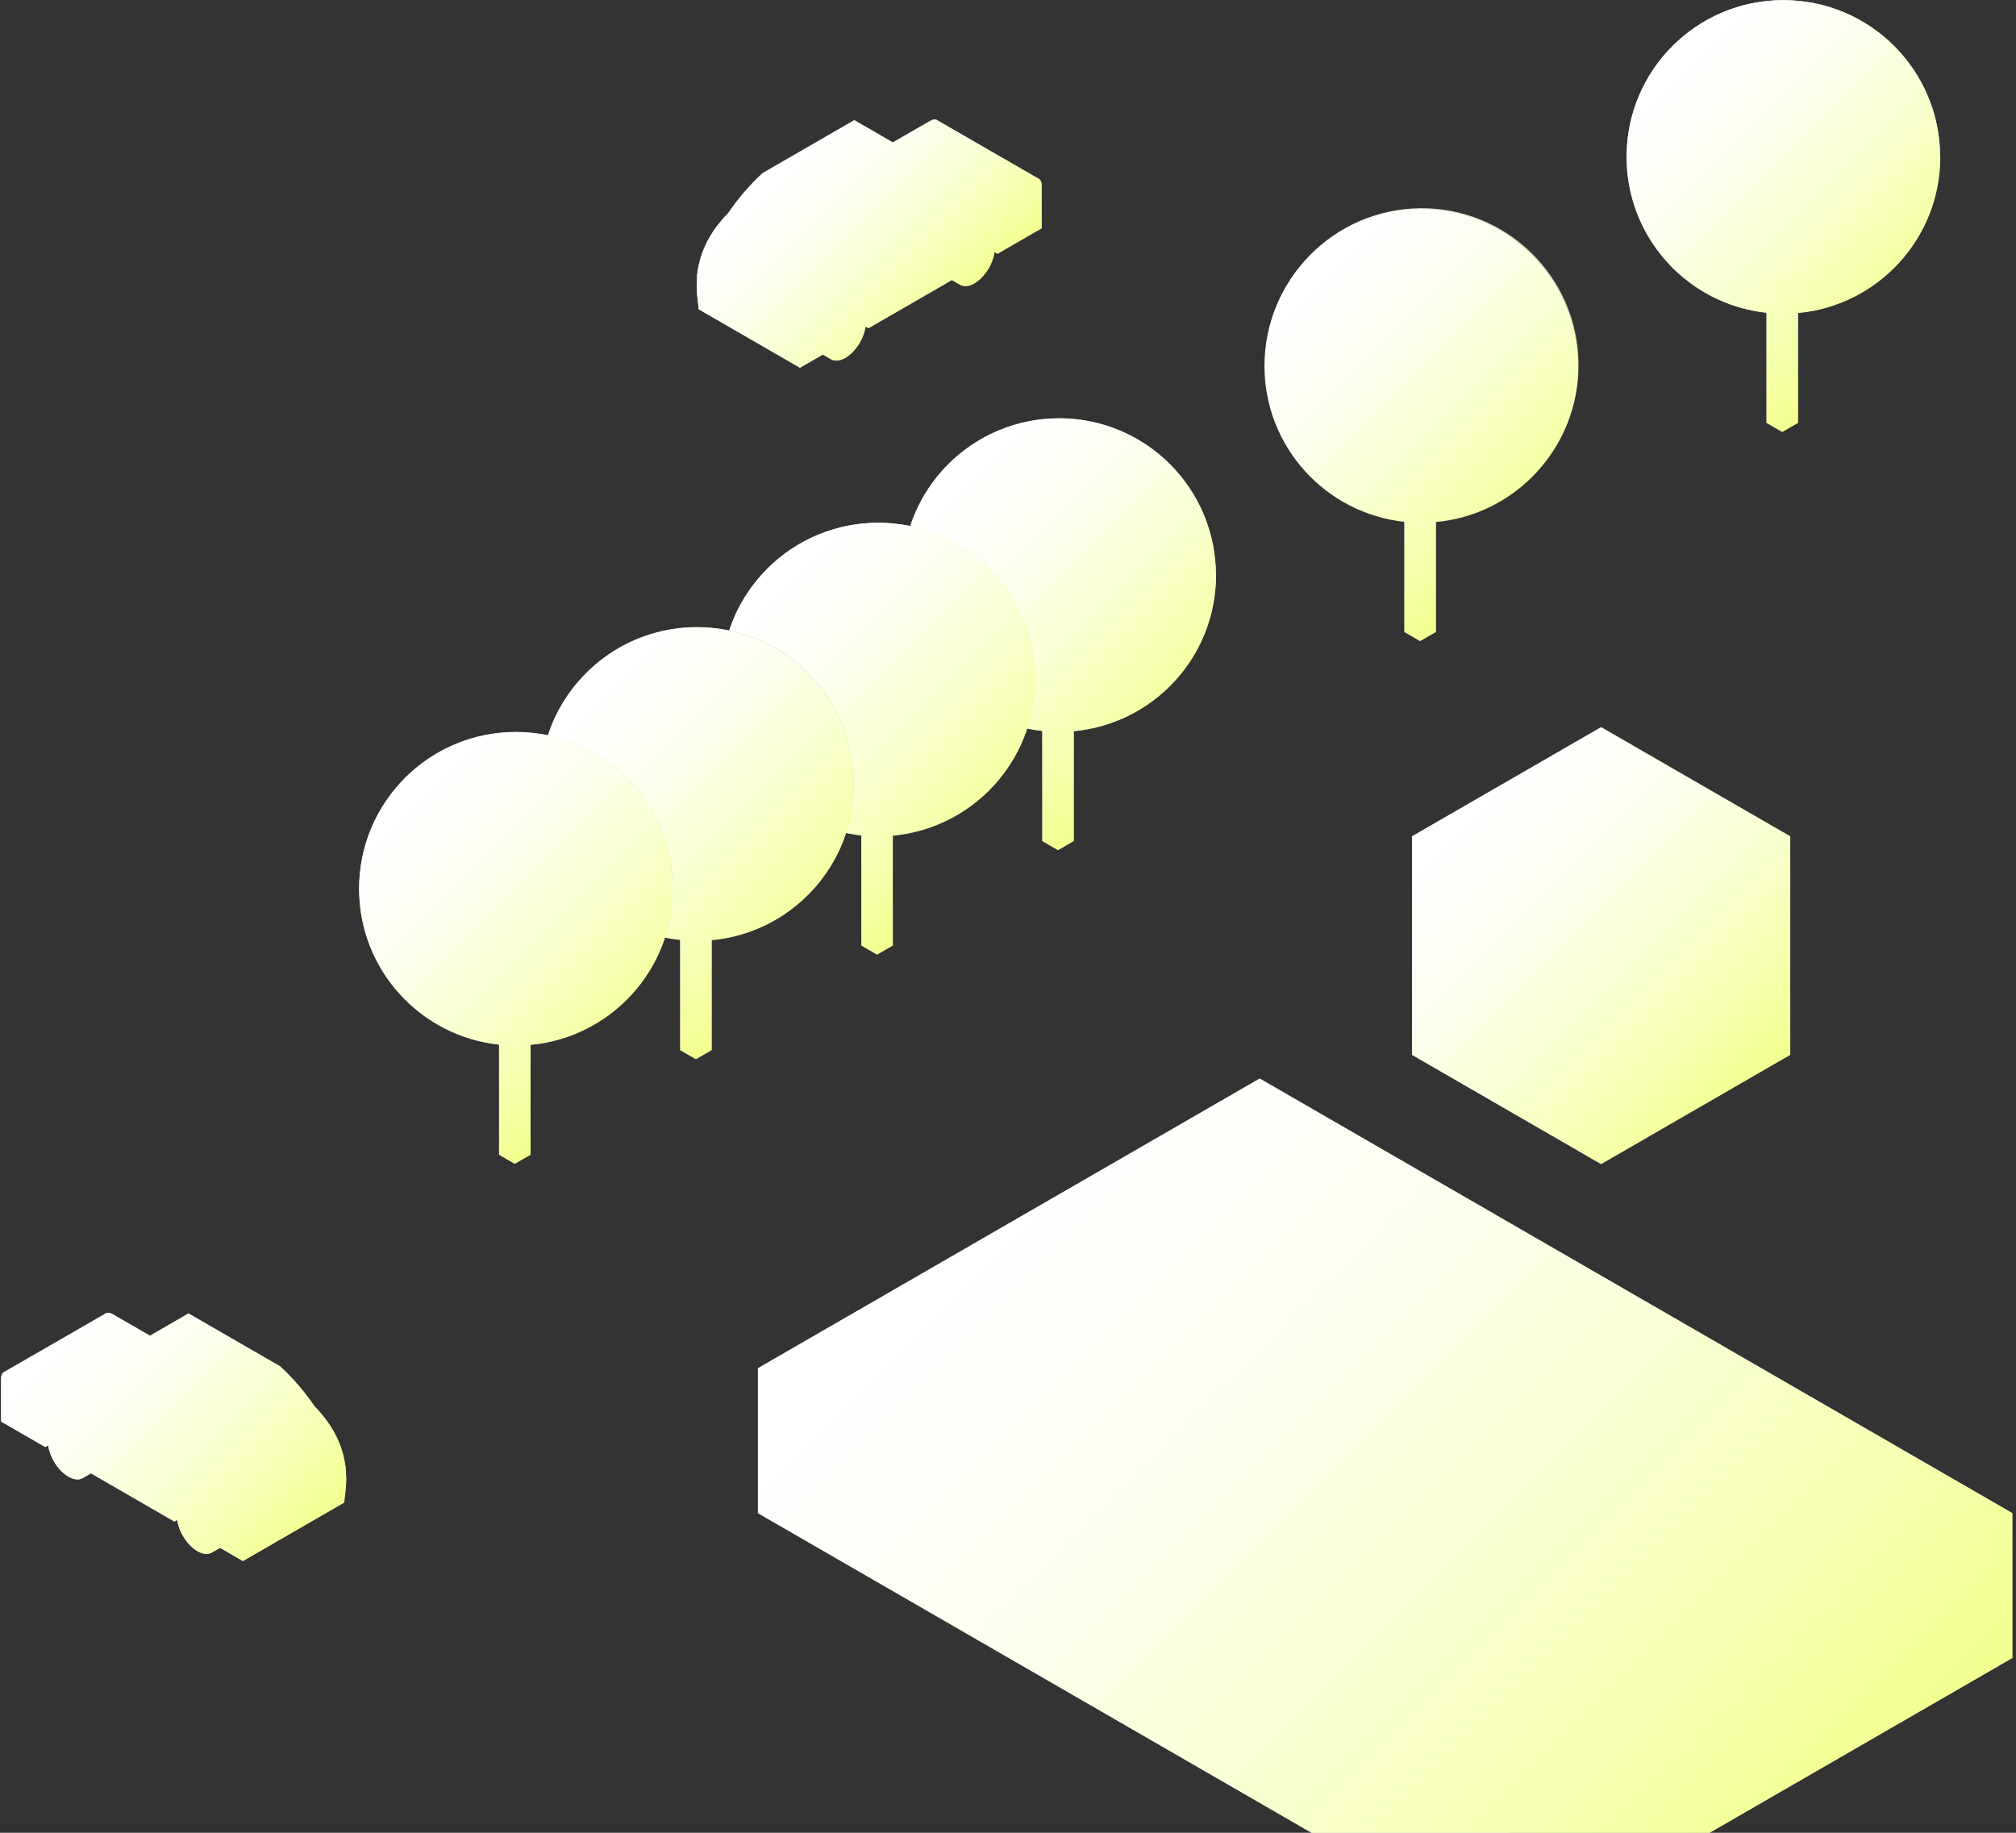 <?xml version="1.0" encoding="UTF-8"?> <svg xmlns="http://www.w3.org/2000/svg" width="187" height="170" viewBox="0 0 187 170" fill="none"><rect x="0" y="0" width="187" height="170" fill="#333333" stroke="none"/> <path d="M18.021 136.073L15.692 137.896V140.847L16.178 141.126L18.021 140.061V136.073Z" fill="#777F5B"></path> <path d="M6.059 129.164L3.73 130.986V133.937L4.216 134.216L6.059 133.151V129.164Z" fill="#777F5B"></path> <path d="M9.011 135.416C9.011 134.209 8.16 132.736 7.117 132.136C6.595 131.836 6.124 131.808 5.781 132L5.037 132.429C5.38 132.258 5.831 132.286 6.338 132.579C7.381 133.187 8.232 134.652 8.232 135.859C8.232 136.459 8.024 136.881 7.681 137.081L8.453 136.638H8.467C8.803 136.424 9.011 136.009 9.011 135.409V135.416Z" fill="#BAC49D"></path> <path d="M4.444 133.68C4.444 132.472 5.295 131.979 6.338 132.586C7.381 133.194 8.232 134.659 8.232 135.866C8.232 137.074 7.381 137.567 6.338 136.96C5.295 136.352 4.444 134.887 4.444 133.68Z" fill="white"></path> <path d="M20.973 142.326C20.973 141.118 20.122 139.646 19.079 139.046C18.557 138.746 18.086 138.718 17.743 138.91L17 139.339C17.343 139.168 17.793 139.196 18.3 139.489C19.343 140.097 20.194 141.561 20.194 142.769C20.194 143.369 19.986 143.791 19.643 143.991L20.415 143.548H20.43C20.765 143.334 20.973 142.919 20.973 142.319V142.326Z" fill="#BAC49D"></path> <path d="M16.407 140.59C16.407 139.382 17.257 138.889 18.3 139.496C19.343 140.104 20.194 141.569 20.194 142.776C20.194 143.984 19.343 144.477 18.3 143.87C17.257 143.262 16.407 141.797 16.407 140.59Z" fill="white"></path> <path d="M1.043 127.32L5.909 130.128C5.909 130.128 13.584 134.559 15.184 135.48C16.592 136.295 17.986 136.781 19.751 135.831C23.745 139.911 22.53 143.748 22.523 144.784L21.416 144.141L20.436 143.576C20.487 143.391 20.522 143.191 20.522 142.955C20.522 141.54 19.529 139.825 18.307 139.125C17.085 138.417 16.092 138.989 16.092 140.404C16.092 140.64 16.128 140.883 16.178 141.126L8.467 136.674C8.517 136.488 8.553 136.288 8.553 136.052C8.553 134.637 7.56 132.922 6.338 132.222C5.116 131.515 4.123 132.086 4.123 133.501C4.123 133.737 4.159 133.98 4.209 134.223L0.107 131.858V127.863C0.107 127.27 0.521 127.027 1.036 127.327L1.043 127.32Z" fill="white"></path> <path d="M15.185 135.488C13.584 134.566 5.91 130.136 5.91 130.136L8.082 127.263L16.585 132.172C17.872 133.358 18.908 134.602 19.744 135.838C17.979 136.795 16.593 136.302 15.178 135.488H15.185Z" fill="white"></path> <g style="mix-blend-mode:multiply"> <path d="M16.156 132.458V135.981C15.828 135.845 15.506 135.673 15.184 135.488C14.663 135.187 13.477 134.501 12.133 133.73V130.143L16.156 132.465V132.458Z" fill="#E2E2DC"></path> <path d="M16.706 132.851C17.507 133.644 18.671 135.023 19.422 135.995C18.428 136.445 17.55 136.438 16.706 136.181V132.851Z" fill="#E2E2DC"></path> <path d="M8.346 127.949L11.576 129.814V133.401C9.611 132.265 7.438 131.014 6.452 130.443L8.346 127.949Z" fill="#E2E2DC"></path> </g> <path d="M25.996 126.741L17.485 121.832L8.089 127.256L16.592 132.172L25.996 126.741Z" fill="url(#paint0_linear_155_1709)"></path> <path d="M29.147 130.407C27.382 131.365 19.744 135.838 19.744 135.838C23.738 139.918 22.523 143.755 22.516 144.791L31.92 139.361C31.934 138.324 33.149 134.487 29.147 130.407Z" fill="url(#paint1_linear_155_1709)"></path> <path d="M25.996 126.741L22.423 128.806L16.592 132.172C17.878 133.358 18.915 134.601 19.751 135.838L29.154 130.407C28.318 129.178 27.282 127.927 25.996 126.741Z" fill="url(#paint2_linear_155_1709)"></path> <g style="mix-blend-mode:multiply"> <path d="M20.215 135.566C19.493 134.552 18.379 133.158 17.485 132.279L25.917 127.413C26.825 128.278 27.954 129.671 28.676 130.686L20.208 135.573L20.215 135.566Z" fill="#E2E2DC"></path> </g> <path d="M1.043 127.32L5.91 130.128L8.082 127.256L13.913 123.89L10.44 121.889C10.14 121.711 9.868 121.732 9.697 121.889L0.415 127.241C0.579 127.163 0.8 127.177 1.043 127.32Z" fill="url(#paint3_linear_155_1709)"></path> <g style="mix-blend-mode:multiply"> <path d="M23.731 141.276L24.931 140.583V139.775L22.587 141.126C22.659 141.569 22.688 141.983 22.695 142.362L23.724 141.769V141.276H23.731Z" fill="#E2E2DC"></path> </g> <g style="mix-blend-mode:multiply"> <path d="M32.098 136.938C32.098 136.552 32.062 136.138 31.991 135.702L29.74 137.002V137.81L30.941 137.117V137.61L32.098 136.938Z" fill="#E2E2DC"></path> </g> <path style="mix-blend-mode:multiply" d="M32.098 136.938C32.07 135.216 31.548 132.858 29.147 130.407C28.311 129.178 27.275 127.927 25.989 126.741L17.485 121.832L13.912 123.897L10.44 121.896C10.14 121.718 9.868 121.739 9.697 121.896L0.414 127.249C0.228 127.334 0.107 127.549 0.107 127.863V131.858L3.73 133.944L4.216 134.223L4.48 134.073C4.63 135.195 5.409 136.424 6.345 136.967C6.874 137.274 7.346 137.295 7.689 137.095L8.46 136.652H8.475V136.638C8.475 136.638 8.475 136.667 8.475 136.681L15.706 140.854L16.192 141.133L16.456 140.983C16.606 142.104 17.385 143.334 18.321 143.877C18.85 144.184 19.322 144.205 19.665 144.005L20.436 143.562H20.451V143.548C20.451 143.548 20.451 143.577 20.451 143.591L21.43 144.155L22.537 144.798C22.537 144.713 22.537 144.713 22.537 144.798L31.941 139.368C31.941 138.953 32.141 138.089 32.12 136.945L32.098 136.938Z" fill="url(#paint4_linear_155_1709)"></path> <path d="M78.703 25.394L81.032 27.216V30.174L80.547 30.453L78.703 29.388V25.394Z" fill="#777F5B"></path> <path d="M90.672 18.484L92.994 20.306V23.264L92.515 23.543L90.672 22.478V18.484Z" fill="#777F5B"></path> <path d="M87.713 24.744C87.713 23.536 88.564 22.064 89.607 21.464C90.129 21.164 90.6 21.135 90.943 21.328L91.686 21.757C91.344 21.585 90.893 21.614 90.386 21.907C89.343 22.514 88.492 23.979 88.492 25.187C88.492 25.787 88.7 26.208 89.043 26.409L88.271 25.965H88.257C87.921 25.751 87.713 25.337 87.713 24.736V24.744Z" fill="#BAC49D"></path> <path d="M92.28 23C92.28 21.792 91.429 21.299 90.386 21.907C89.343 22.514 88.492 23.979 88.492 25.186C88.492 26.394 89.343 26.887 90.386 26.28C91.429 25.672 92.28 24.208 92.28 23Z" fill="url(#paint5_linear_155_1709)"></path> <path d="M75.752 31.653C75.752 30.446 76.602 28.974 77.645 28.373C78.167 28.073 78.638 28.045 78.981 28.238L79.725 28.666C79.382 28.495 78.931 28.523 78.424 28.817C77.381 29.424 76.531 30.889 76.531 32.096C76.531 32.697 76.738 33.118 77.081 33.318L76.309 32.875H76.295C75.959 32.661 75.752 32.246 75.752 31.646V31.653Z" fill="#BAC49D"></path> <path d="M80.318 29.91C80.318 28.702 79.467 28.209 78.424 28.817C77.381 29.424 76.53 30.889 76.53 32.096C76.53 33.304 77.381 33.797 78.424 33.19C79.467 32.582 80.318 31.117 80.318 29.91Z" fill="url(#paint6_linear_155_1709)"></path> <path d="M95.681 16.647L90.815 19.456C90.815 19.456 83.14 23.886 81.54 24.808C80.132 25.622 78.739 26.108 76.974 25.158C72.979 29.238 74.194 33.075 74.201 34.111L75.309 33.468L76.288 32.904C76.238 32.718 76.202 32.518 76.202 32.282C76.202 30.867 77.195 29.152 78.417 28.452C79.639 27.745 80.632 28.316 80.632 29.731C80.632 29.967 80.596 30.21 80.546 30.453L88.257 26.001C88.207 25.815 88.171 25.615 88.171 25.379C88.171 23.965 89.164 22.25 90.386 21.549C91.608 20.842 92.601 21.413 92.601 22.828C92.601 23.064 92.566 23.307 92.516 23.55L96.617 21.185V17.19C96.617 16.597 96.203 16.354 95.688 16.654L95.681 16.647Z" fill="url(#paint7_linear_155_1709)"></path> <path d="M81.54 24.808C83.14 23.886 90.815 19.456 90.815 19.456L88.643 16.583L80.139 21.492C78.853 22.678 77.817 23.922 76.981 25.158C78.746 26.115 80.132 25.622 81.547 24.808H81.54Z" fill="url(#paint8_linear_155_1709)"></path> <g style="mix-blend-mode:multiply"> <path d="M80.568 21.778V25.301C80.897 25.165 81.218 24.994 81.54 24.808C82.061 24.508 83.247 23.822 84.591 23.05V19.463L80.568 21.785V21.778Z" fill="#E2E2DC"></path> <path d="M80.017 22.171C79.217 22.964 78.052 24.343 77.302 25.315C78.295 25.765 79.174 25.758 80.017 25.501V22.171Z" fill="#E2E2DC"></path> <path d="M88.378 17.276L85.148 19.141V22.728C87.113 21.592 89.286 20.342 90.272 19.77L88.378 17.269V17.276Z" fill="#E2E2DC"></path> </g> <path d="M70.735 16.069L79.239 11.152L88.642 16.583L80.132 21.492L70.735 16.069Z" fill="url(#paint9_linear_155_1709)"></path> <path d="M67.577 19.727C69.342 20.685 76.981 25.158 76.981 25.158C72.986 29.238 74.201 33.075 74.208 34.111L64.804 28.681C64.79 27.645 63.575 23.807 67.577 19.727Z" fill="white"></path> <path d="M70.735 16.069L74.308 18.134L80.139 21.499C78.853 22.686 77.817 23.929 76.98 25.165L67.577 19.734C68.413 18.505 69.449 17.255 70.735 16.069Z" fill="white"></path> <g style="mix-blend-mode:multiply"> <path d="M76.516 24.886C77.238 23.872 78.352 22.478 79.246 21.599L70.814 16.733C69.906 17.598 68.784 18.991 68.055 20.006L76.523 24.893L76.516 24.886Z" fill="#E2E2DC"></path> </g> <path d="M95.681 16.647L90.815 19.456L88.642 16.583L82.811 13.217L86.284 11.217C86.584 11.038 86.856 11.059 87.027 11.217L96.31 16.569C96.145 16.49 95.924 16.504 95.688 16.647H95.681Z" fill="url(#paint10_linear_155_1709)"></path> <g style="mix-blend-mode:multiply"> <path d="M73.001 30.603L71.8 29.91V29.102L74.144 30.453C74.072 30.896 74.044 31.31 74.037 31.689L73.008 31.096V30.603H73.001Z" fill="#E2E2DC"></path> </g> <g style="mix-blend-mode:multiply"> <path d="M64.626 26.258C64.626 25.872 64.662 25.458 64.733 25.022L66.984 26.323V27.13L65.783 26.437V26.93L64.626 26.258Z" fill="#E2E2DC"></path> </g> <path style="mix-blend-mode:multiply" d="M64.626 26.258C64.604 27.401 64.805 28.266 64.805 28.681L74.208 34.111C74.208 34.026 74.208 34.026 74.208 34.111L75.316 33.468L76.295 32.904C76.295 32.904 76.295 32.875 76.288 32.861V32.875H76.302L77.074 33.318C77.417 33.518 77.895 33.49 78.417 33.19C79.353 32.646 80.125 31.417 80.282 30.296L80.546 30.446L81.032 30.167L88.264 25.994C88.264 25.994 88.264 25.965 88.257 25.951V25.965H88.271L89.043 26.408C89.386 26.608 89.865 26.58 90.386 26.28C91.322 25.736 92.094 24.508 92.251 23.386L92.516 23.536L93.001 23.257L96.624 21.17V17.176C96.624 16.862 96.503 16.647 96.317 16.561L87.035 11.209C86.863 11.052 86.599 11.031 86.292 11.209L82.819 13.21L79.246 11.145L70.743 16.054C69.456 17.24 68.42 18.484 67.584 19.72C65.183 22.171 64.662 24.529 64.633 26.251L64.626 26.258Z" fill="url(#paint11_linear_155_1709)"></path> <path d="M148.516 107.969L130.974 97.837V77.579L148.516 87.711V107.969Z" fill="white"></path> <path d="M148.516 87.711L130.974 77.579L148.516 67.453L166.059 77.579L148.516 87.711Z" fill="url(#paint12_linear_155_1709)"></path> <path d="M166.059 97.837L148.516 107.969V87.711L166.059 77.579V97.837Z" fill="url(#paint13_linear_155_1709)"></path> <path style="mix-blend-mode:multiply" d="M166.059 77.579L148.516 67.453L130.974 77.579V97.837L148.516 107.969L166.059 97.837V77.579Z" fill="url(#paint14_linear_155_1709)"></path> <path d="M116.847 100.044L70.307 126.912L140.12 167.221L186.66 140.353L116.847 100.044ZM140.12 153.787L93.58 126.919L116.854 113.486L163.394 140.353L140.12 153.787Z" fill="url(#paint15_linear_155_1709)"></path> <path d="M140.12 180.655L70.307 140.353V126.919L140.12 167.221V180.655Z" fill="white"></path> <path d="M140.12 153.787L93.58 126.919V120.203L140.12 147.07V153.787Z" fill="white"></path> <path d="M163.394 140.353L140.12 153.787V147.07L163.394 133.636V140.353Z" fill="url(#paint16_linear_155_1709)"></path> <path d="M186.66 153.787L140.12 180.655V167.221L186.66 140.353V153.787Z" fill="url(#paint17_linear_155_1709)"></path> <path d="M163.393 133.636L116.846 106.761L93.58 120.202L140.12 147.07L163.393 133.636Z" fill="url(#paint18_linear_155_1709)"></path> <path style="mix-blend-mode:multiply" d="M186.66 140.353L116.847 100.044L70.307 126.912V140.346L140.12 180.655L186.66 153.787V140.353Z" fill="url(#paint19_linear_155_1709)"></path> <path d="M165.316 40.063L163.858 39.227V25.493L165.316 26.329V40.063Z" fill="url(#paint20_linear_155_1709)"></path> <path d="M165.316 40.063L166.766 39.227V25.493L165.316 26.329V40.063Z" fill="url(#paint21_linear_155_1709)"></path> <path d="M165.416 29.095C173.447 29.095 179.958 22.584 179.958 14.553C179.958 6.522 173.447 0.012 165.416 0.012C157.385 0.012 150.875 6.522 150.875 14.553C150.875 22.584 157.385 29.095 165.416 29.095Z" fill="url(#paint22_radial_155_1709)"></path> <path style="mix-blend-mode:multiply" d="M179.964 14.553C179.964 6.521 173.455 0.012 165.423 0.012C157.391 0.012 150.881 6.521 150.881 14.553C150.881 22.056 156.569 28.23 163.865 29.009V39.22L165.323 40.063L166.78 39.22V29.03C174.176 28.352 179.979 22.135 179.979 14.553H179.964Z" fill="url(#paint23_linear_155_1709)"></path> <path d="M131.724 59.457L130.273 58.621V44.887L131.724 45.723V59.457Z" fill="url(#paint24_linear_155_1709)"></path> <path d="M131.724 59.457L133.182 58.621V44.887L131.724 45.723V59.457Z" fill="url(#paint25_linear_155_1709)"></path> <path d="M132.024 48.396C140.055 48.319 146.503 41.746 146.426 33.716C146.349 25.685 139.776 19.237 131.745 19.314C123.714 19.392 117.267 25.964 117.344 33.995C117.421 42.026 123.994 48.473 132.024 48.396Z" fill="url(#paint26_radial_155_1709)"></path> <path style="mix-blend-mode:multiply" d="M146.373 33.947C146.373 25.915 139.863 19.405 131.831 19.405C123.799 19.405 117.29 25.915 117.29 33.947C117.29 41.45 122.978 47.624 130.273 48.403V58.614L131.731 59.457L133.189 58.614V48.424C140.585 47.745 146.387 41.528 146.387 33.947H146.373Z" fill="url(#paint27_linear_155_1709)"></path> <path d="M98.132 78.85L96.681 78.007V64.273L98.132 65.117V78.85Z" fill="url(#paint28_linear_155_1709)"></path> <path d="M98.132 78.85L99.59 78.007V64.273L98.132 65.117V78.85Z" fill="url(#paint29_linear_155_1709)"></path> <path d="M103.805 66.779C111.224 63.706 114.748 55.199 111.674 47.78C108.601 40.36 100.095 36.836 92.675 39.91C85.255 42.983 81.732 51.489 84.805 58.909C87.879 66.329 96.385 69.852 103.805 66.779Z" fill="url(#paint30_radial_155_1709)"></path> <path style="mix-blend-mode:multiply" d="M112.788 53.34C112.788 45.309 106.278 38.799 98.246 38.799C90.215 38.799 83.705 45.309 83.705 53.34C83.705 60.843 89.393 67.017 96.689 67.796V78.007L98.146 78.85L99.604 78.007V67.817C107 67.139 112.802 60.922 112.802 53.34H112.788Z" fill="url(#paint31_linear_155_1709)"></path> <path d="M81.353 88.54L79.896 87.697V73.963L81.353 74.806V88.54Z" fill="url(#paint32_linear_155_1709)"></path> <path d="M81.354 88.54L82.804 87.697V73.963L81.354 74.806V88.54Z" fill="url(#paint33_linear_155_1709)"></path> <path d="M91.733 73.316C97.412 67.637 97.412 58.429 91.733 52.751C86.054 47.072 76.847 47.072 71.168 52.751C65.489 58.429 65.489 67.637 71.168 73.316C76.847 78.994 86.054 78.994 91.733 73.316Z" fill="url(#paint34_radial_155_1709)"></path> <path style="mix-blend-mode:multiply" d="M96.002 63.03C96.002 54.998 89.493 48.488 81.461 48.488C73.429 48.488 66.919 54.998 66.919 63.03C66.919 70.533 72.607 76.707 79.903 77.486V87.697L81.361 88.54L82.818 87.697V77.507C90.214 76.828 96.017 70.611 96.017 63.03H96.002Z" fill="url(#paint35_linear_155_1709)"></path> <path d="M64.547 98.244L63.096 97.401V83.667L64.547 84.51V98.244Z" fill="url(#paint36_linear_155_1709)"></path> <path d="M64.547 98.244L66.005 97.401V83.667L64.547 84.51V98.244Z" fill="url(#paint37_linear_155_1709)"></path> <path d="M74.712 83.201C80.51 77.643 80.704 68.438 75.146 62.641C69.589 56.843 60.384 56.649 54.586 62.206C48.789 67.764 48.594 76.969 54.152 82.767C59.709 88.564 68.915 88.759 74.712 83.201Z" fill="url(#paint38_radial_155_1709)"></path> <path style="mix-blend-mode:multiply" d="M79.196 72.734C79.196 64.702 72.686 58.192 64.654 58.192C56.622 58.192 50.112 64.702 50.112 72.734C50.112 80.237 55.8 86.41 63.096 87.189V97.401L64.554 98.244L66.012 97.401V87.211C73.408 86.532 79.21 80.315 79.21 72.734H79.196Z" fill="url(#paint39_linear_155_1709)"></path> <path d="M47.748 107.941L46.29 107.105V93.371L47.748 94.207V107.941Z" fill="url(#paint40_linear_155_1709)"></path> <path d="M47.748 107.941L49.198 107.105V93.371L47.748 94.207V107.941Z" fill="url(#paint41_linear_155_1709)"></path> <path d="M58.134 92.724C63.812 87.045 63.812 77.838 58.134 72.159C52.455 66.48 43.248 66.48 37.569 72.159C31.89 77.838 31.89 87.045 37.569 92.724C43.248 98.402 52.455 98.402 58.134 92.724Z" fill="url(#paint42_radial_155_1709)"></path> <path style="mix-blend-mode:multiply" d="M62.396 82.438C62.396 74.406 55.886 67.896 47.855 67.896C39.823 67.896 33.313 74.406 33.313 82.438C33.313 89.941 39.001 96.114 46.297 96.893V107.105L47.754 107.948L49.212 107.105V96.915C56.608 96.236 62.41 90.019 62.41 82.438H62.396Z" fill="url(#paint43_linear_155_1709)"></path> <defs> <linearGradient id="paint0_linear_155_1709" x1="8.089" y1="126.998" x2="25.996" y2="126.998" gradientUnits="userSpaceOnUse"> <stop stop-color="white"></stop> <stop offset="1" stop-color="#D8DDC7"></stop> </linearGradient> <linearGradient id="paint1_linear_155_1709" x1="19.751" y1="137.596" x2="32.105" y2="137.596" gradientUnits="userSpaceOnUse"> <stop stop-color="#D8DDC7"></stop> <stop offset="1" stop-color="#BAC49D"></stop> </linearGradient> <linearGradient id="paint2_linear_155_1709" x1="16.592" y1="131.286" x2="29.147" y2="131.286" gradientUnits="userSpaceOnUse"> <stop stop-color="#D8DDC7"></stop> <stop offset="1" stop-color="#BAC49D"></stop> </linearGradient> <linearGradient id="paint3_linear_155_1709" x1="0.415" y1="125.948" x2="13.913" y2="125.948" gradientUnits="userSpaceOnUse"> <stop stop-color="white"></stop> <stop offset="1" stop-color="#D8DDC7"></stop> </linearGradient> <linearGradient id="paint4_linear_155_1709" x1="27.525" y1="143.755" x2="5.695" y2="121.925" gradientUnits="userSpaceOnUse"> <stop stop-color="#F3FF8D"></stop> <stop offset="0.21" stop-color="#F7FFB3"></stop> <stop offset="0.43" stop-color="#FAFFD4"></stop> <stop offset="0.64" stop-color="#FCFFEB"></stop> <stop offset="0.83" stop-color="#FEFFFA"></stop> <stop offset="1" stop-color="white"></stop> </linearGradient> <linearGradient id="paint5_linear_155_1709" x1="88.492" y1="24.1" x2="92.28" y2="24.1" gradientUnits="userSpaceOnUse"> <stop stop-color="#D8DDC7"></stop> <stop offset="1" stop-color="#BAC49D"></stop> </linearGradient> <linearGradient id="paint6_linear_155_1709" x1="76.53" y1="31.003" x2="80.318" y2="31.003" gradientUnits="userSpaceOnUse"> <stop stop-color="#D8DDC7"></stop> <stop offset="1" stop-color="#BAC49D"></stop> </linearGradient> <linearGradient id="paint7_linear_155_1709" x1="74.022" y1="25.315" x2="96.617" y2="25.315" gradientUnits="userSpaceOnUse"> <stop stop-color="#D8DDC7"></stop> <stop offset="1" stop-color="#BAC49D"></stop> </linearGradient> <linearGradient id="paint8_linear_155_1709" x1="76.981" y1="21.135" x2="90.815" y2="21.135" gradientUnits="userSpaceOnUse"> <stop stop-color="#D8DDC7"></stop> <stop offset="1" stop-color="#BAC49D"></stop> </linearGradient> <linearGradient id="paint9_linear_155_1709" x1="70.728" y1="16.326" x2="88.642" y2="16.326" gradientUnits="userSpaceOnUse"> <stop stop-color="white"></stop> <stop offset="1" stop-color="#D8DDC7"></stop> </linearGradient> <linearGradient id="paint10_linear_155_1709" x1="82.811" y1="15.275" x2="96.31" y2="15.275" gradientUnits="userSpaceOnUse"> <stop stop-color="white"></stop> <stop offset="1" stop-color="#D8DDC7"></stop> </linearGradient> <linearGradient id="paint11_linear_155_1709" x1="87.871" y1="29.917" x2="72.365" y2="14.411" gradientUnits="userSpaceOnUse"> <stop stop-color="#F3FF8D"></stop> <stop offset="0.21" stop-color="#F7FFB3"></stop> <stop offset="0.43" stop-color="#FAFFD4"></stop> <stop offset="0.64" stop-color="#FCFFEB"></stop> <stop offset="0.83" stop-color="#FEFFFA"></stop> <stop offset="1" stop-color="white"></stop> </linearGradient> <linearGradient id="paint12_linear_155_1709" x1="130.974" y1="77.579" x2="166.059" y2="77.579" gradientUnits="userSpaceOnUse"> <stop stop-color="white"></stop> <stop offset="1" stop-color="#D8DDC7"></stop> </linearGradient> <linearGradient id="paint13_linear_155_1709" x1="148.516" y1="92.778" x2="166.059" y2="92.778" gradientUnits="userSpaceOnUse"> <stop stop-color="#D8DDC7"></stop> <stop offset="1" stop-color="#BAC49D"></stop> </linearGradient> <linearGradient id="paint14_linear_155_1709" x1="162.358" y1="101.545" x2="134.682" y2="73.87" gradientUnits="userSpaceOnUse"> <stop stop-color="#F3FF8D"></stop> <stop offset="0.21" stop-color="#F7FFB3"></stop> <stop offset="0.43" stop-color="#FAFFD4"></stop> <stop offset="0.64" stop-color="#FCFFEB"></stop> <stop offset="0.83" stop-color="#FEFFFA"></stop> <stop offset="1" stop-color="white"></stop> </linearGradient> <linearGradient id="paint15_linear_155_1709" x1="70.307" y1="133.636" x2="186.66" y2="133.636" gradientUnits="userSpaceOnUse"> <stop stop-color="white"></stop> <stop offset="1" stop-color="#D8DDC7"></stop> </linearGradient> <linearGradient id="paint16_linear_155_1709" x1="140.12" y1="143.712" x2="163.394" y2="143.712" gradientUnits="userSpaceOnUse"> <stop stop-color="#D8DDC7"></stop> <stop offset="1" stop-color="#BAC49D"></stop> </linearGradient> <linearGradient id="paint17_linear_155_1709" x1="140.12" y1="160.504" x2="186.66" y2="160.504" gradientUnits="userSpaceOnUse"> <stop stop-color="#D8DDC7"></stop> <stop offset="1" stop-color="#BAC49D"></stop> </linearGradient> <linearGradient id="paint18_linear_155_1709" x1="93.58" y1="126.919" x2="163.393" y2="126.919" gradientUnits="userSpaceOnUse"> <stop stop-color="white"></stop> <stop offset="1" stop-color="#D8DDC7"></stop> </linearGradient> <linearGradient id="paint19_linear_155_1709" x1="164.294" y1="176.161" x2="92.68" y2="104.546" gradientUnits="userSpaceOnUse"> <stop stop-color="#F3FF8D"></stop> <stop offset="0.21" stop-color="#F7FFB3"></stop> <stop offset="0.43" stop-color="#FAFFD4"></stop> <stop offset="0.64" stop-color="#FCFFEB"></stop> <stop offset="0.83" stop-color="#FEFFFA"></stop> <stop offset="1" stop-color="white"></stop> </linearGradient> <linearGradient id="paint20_linear_155_1709" x1="164.587" y1="40.063" x2="164.587" y2="25.493" gradientUnits="userSpaceOnUse"> <stop stop-color="#D8DDC7"></stop> <stop offset="0.29" stop-color="#E0E4D3"></stop> <stop offset="0.83" stop-color="#F6F7F3"></stop> <stop offset="1" stop-color="white"></stop> </linearGradient> <linearGradient id="paint21_linear_155_1709" x1="166.038" y1="40.063" x2="166.038" y2="25.493" gradientUnits="userSpaceOnUse"> <stop stop-color="#BAC49D"></stop> <stop offset="0.37" stop-color="#C2CBA9"></stop> <stop offset="1" stop-color="#D8DDC7"></stop> </linearGradient> <radialGradient id="paint22_radial_155_1709" cx="0" cy="0" r="1" gradientUnits="userSpaceOnUse" gradientTransform="translate(158.342 7.322) scale(22.859 22.859)"> <stop stop-color="white"></stop> <stop offset="0.34" stop-color="#E9ECE0"></stop> <stop offset="1" stop-color="#BAC49D"></stop> </radialGradient> <linearGradient id="paint23_linear_155_1709" x1="177.013" y1="28.98" x2="153.718" y2="5.685" gradientUnits="userSpaceOnUse"> <stop stop-color="#F3FF8D"></stop> <stop offset="0.21" stop-color="#F7FFB3"></stop> <stop offset="0.43" stop-color="#FAFFD4"></stop> <stop offset="0.64" stop-color="#FCFFEB"></stop> <stop offset="0.83" stop-color="#FEFFFA"></stop> <stop offset="1" stop-color="white"></stop> </linearGradient> <linearGradient id="paint24_linear_155_1709" x1="130.995" y1="59.457" x2="130.995" y2="44.887" gradientUnits="userSpaceOnUse"> <stop stop-color="#D8DDC7"></stop> <stop offset="0.29" stop-color="#E0E4D3"></stop> <stop offset="0.83" stop-color="#F6F7F3"></stop> <stop offset="1" stop-color="white"></stop> </linearGradient> <linearGradient id="paint25_linear_155_1709" x1="132.453" y1="59.457" x2="132.453" y2="44.887" gradientUnits="userSpaceOnUse"> <stop stop-color="#BAC49D"></stop> <stop offset="0.37" stop-color="#C2CBA9"></stop> <stop offset="1" stop-color="#D8DDC7"></stop> </linearGradient> <radialGradient id="paint26_radial_155_1709" cx="0" cy="0" r="1" gradientUnits="userSpaceOnUse" gradientTransform="translate(124.751 26.713) scale(22.859 22.859)"> <stop stop-color="white"></stop> <stop offset="0.34" stop-color="#E9ECE0"></stop> <stop offset="1" stop-color="#BAC49D"></stop> </radialGradient> <linearGradient id="paint27_linear_155_1709" x1="143.422" y1="48.374" x2="120.134" y2="25.079" gradientUnits="userSpaceOnUse"> <stop stop-color="#F3FF8D"></stop> <stop offset="0.21" stop-color="#F7FFB3"></stop> <stop offset="0.43" stop-color="#FAFFD4"></stop> <stop offset="0.64" stop-color="#FCFFEB"></stop> <stop offset="0.83" stop-color="#FEFFFA"></stop> <stop offset="1" stop-color="white"></stop> </linearGradient> <linearGradient id="paint28_linear_155_1709" x1="97.41" y1="78.85" x2="97.41" y2="64.273" gradientUnits="userSpaceOnUse"> <stop stop-color="#D8DDC7"></stop> <stop offset="0.29" stop-color="#E0E4D3"></stop> <stop offset="0.83" stop-color="#F6F7F3"></stop> <stop offset="1" stop-color="white"></stop> </linearGradient> <linearGradient id="paint29_linear_155_1709" x1="98.861" y1="78.85" x2="98.861" y2="64.273" gradientUnits="userSpaceOnUse"> <stop stop-color="#BAC49D"></stop> <stop offset="0.37" stop-color="#C2CBA9"></stop> <stop offset="1" stop-color="#D8DDC7"></stop> </linearGradient> <radialGradient id="paint30_radial_155_1709" cx="0" cy="0" r="1" gradientUnits="userSpaceOnUse" gradientTransform="translate(91.169 46.11) scale(22.859 22.859)"> <stop stop-color="white"></stop> <stop offset="0.34" stop-color="#E9ECE0"></stop> <stop offset="1" stop-color="#BAC49D"></stop> </radialGradient> <linearGradient id="paint31_linear_155_1709" x1="109.837" y1="67.767" x2="86.542" y2="44.472" gradientUnits="userSpaceOnUse"> <stop stop-color="#F3FF8D"></stop> <stop offset="0.21" stop-color="#F7FFB3"></stop> <stop offset="0.43" stop-color="#FAFFD4"></stop> <stop offset="0.64" stop-color="#FCFFEB"></stop> <stop offset="0.83" stop-color="#FEFFFA"></stop> <stop offset="1" stop-color="white"></stop> </linearGradient> <linearGradient id="paint32_linear_155_1709" x1="80.625" y1="88.54" x2="80.625" y2="73.963" gradientUnits="userSpaceOnUse"> <stop stop-color="#D8DDC7"></stop> <stop offset="0.29" stop-color="#E0E4D3"></stop> <stop offset="0.83" stop-color="#F6F7F3"></stop> <stop offset="1" stop-color="white"></stop> </linearGradient> <linearGradient id="paint33_linear_155_1709" x1="82.076" y1="88.54" x2="82.076" y2="73.963" gradientUnits="userSpaceOnUse"> <stop stop-color="#BAC49D"></stop> <stop offset="0.37" stop-color="#C2CBA9"></stop> <stop offset="1" stop-color="#D8DDC7"></stop> </linearGradient> <radialGradient id="paint34_radial_155_1709" cx="0" cy="0" r="1" gradientUnits="userSpaceOnUse" gradientTransform="translate(74.377 55.797) scale(22.859)"> <stop stop-color="white"></stop> <stop offset="0.34" stop-color="#E9ECE0"></stop> <stop offset="1" stop-color="#BAC49D"></stop> </radialGradient> <linearGradient id="paint35_linear_155_1709" x1="93.051" y1="77.457" x2="69.756" y2="54.162" gradientUnits="userSpaceOnUse"> <stop stop-color="#F3FF8D"></stop> <stop offset="0.21" stop-color="#F7FFB3"></stop> <stop offset="0.43" stop-color="#FAFFD4"></stop> <stop offset="0.64" stop-color="#FCFFEB"></stop> <stop offset="0.83" stop-color="#FEFFFA"></stop> <stop offset="1" stop-color="white"></stop> </linearGradient> <linearGradient id="paint36_linear_155_1709" x1="63.818" y1="98.244" x2="63.818" y2="83.667" gradientUnits="userSpaceOnUse"> <stop stop-color="#D8DDC7"></stop> <stop offset="0.29" stop-color="#E0E4D3"></stop> <stop offset="0.83" stop-color="#F6F7F3"></stop> <stop offset="1" stop-color="white"></stop> </linearGradient> <linearGradient id="paint37_linear_155_1709" x1="65.276" y1="98.244" x2="65.276" y2="83.667" gradientUnits="userSpaceOnUse"> <stop stop-color="#BAC49D"></stop> <stop offset="0.37" stop-color="#C2CBA9"></stop> <stop offset="1" stop-color="#D8DDC7"></stop> </linearGradient> <radialGradient id="paint38_radial_155_1709" cx="0" cy="0" r="1" gradientUnits="userSpaceOnUse" gradientTransform="translate(57.55 65.501) scale(22.859)"> <stop stop-color="white"></stop> <stop offset="0.34" stop-color="#E9ECE0"></stop> <stop offset="1" stop-color="#BAC49D"></stop> </radialGradient> <linearGradient id="paint39_linear_155_1709" x1="76.244" y1="87.154" x2="52.956" y2="63.866" gradientUnits="userSpaceOnUse"> <stop stop-color="#F3FF8D"></stop> <stop offset="0.21" stop-color="#F7FFB3"></stop> <stop offset="0.43" stop-color="#FAFFD4"></stop> <stop offset="0.64" stop-color="#FCFFEB"></stop> <stop offset="0.83" stop-color="#FEFFFA"></stop> <stop offset="1" stop-color="white"></stop> </linearGradient> <linearGradient id="paint40_linear_155_1709" x1="47.019" y1="107.941" x2="47.019" y2="93.371" gradientUnits="userSpaceOnUse"> <stop stop-color="#D8DDC7"></stop> <stop offset="0.29" stop-color="#E0E4D3"></stop> <stop offset="0.83" stop-color="#F6F7F3"></stop> <stop offset="1" stop-color="white"></stop> </linearGradient> <linearGradient id="paint41_linear_155_1709" x1="48.469" y1="107.941" x2="48.469" y2="93.371" gradientUnits="userSpaceOnUse"> <stop stop-color="#BAC49D"></stop> <stop offset="0.37" stop-color="#C2CBA9"></stop> <stop offset="1" stop-color="#D8DDC7"></stop> </linearGradient> <radialGradient id="paint42_radial_155_1709" cx="0" cy="0" r="1" gradientUnits="userSpaceOnUse" gradientTransform="translate(40.772 75.203) scale(22.859)"> <stop stop-color="white"></stop> <stop offset="0.34" stop-color="#E9ECE0"></stop> <stop offset="1" stop-color="#BAC49D"></stop> </radialGradient> <linearGradient id="paint43_linear_155_1709" x1="59.445" y1="96.858" x2="36.15" y2="73.563" gradientUnits="userSpaceOnUse"> <stop stop-color="#F3FF8D"></stop> <stop offset="0.21" stop-color="#F7FFB3"></stop> <stop offset="0.43" stop-color="#FAFFD4"></stop> <stop offset="0.64" stop-color="#FCFFEB"></stop> <stop offset="0.83" stop-color="#FEFFFA"></stop> <stop offset="1" stop-color="white"></stop> </linearGradient> </defs> </svg> 